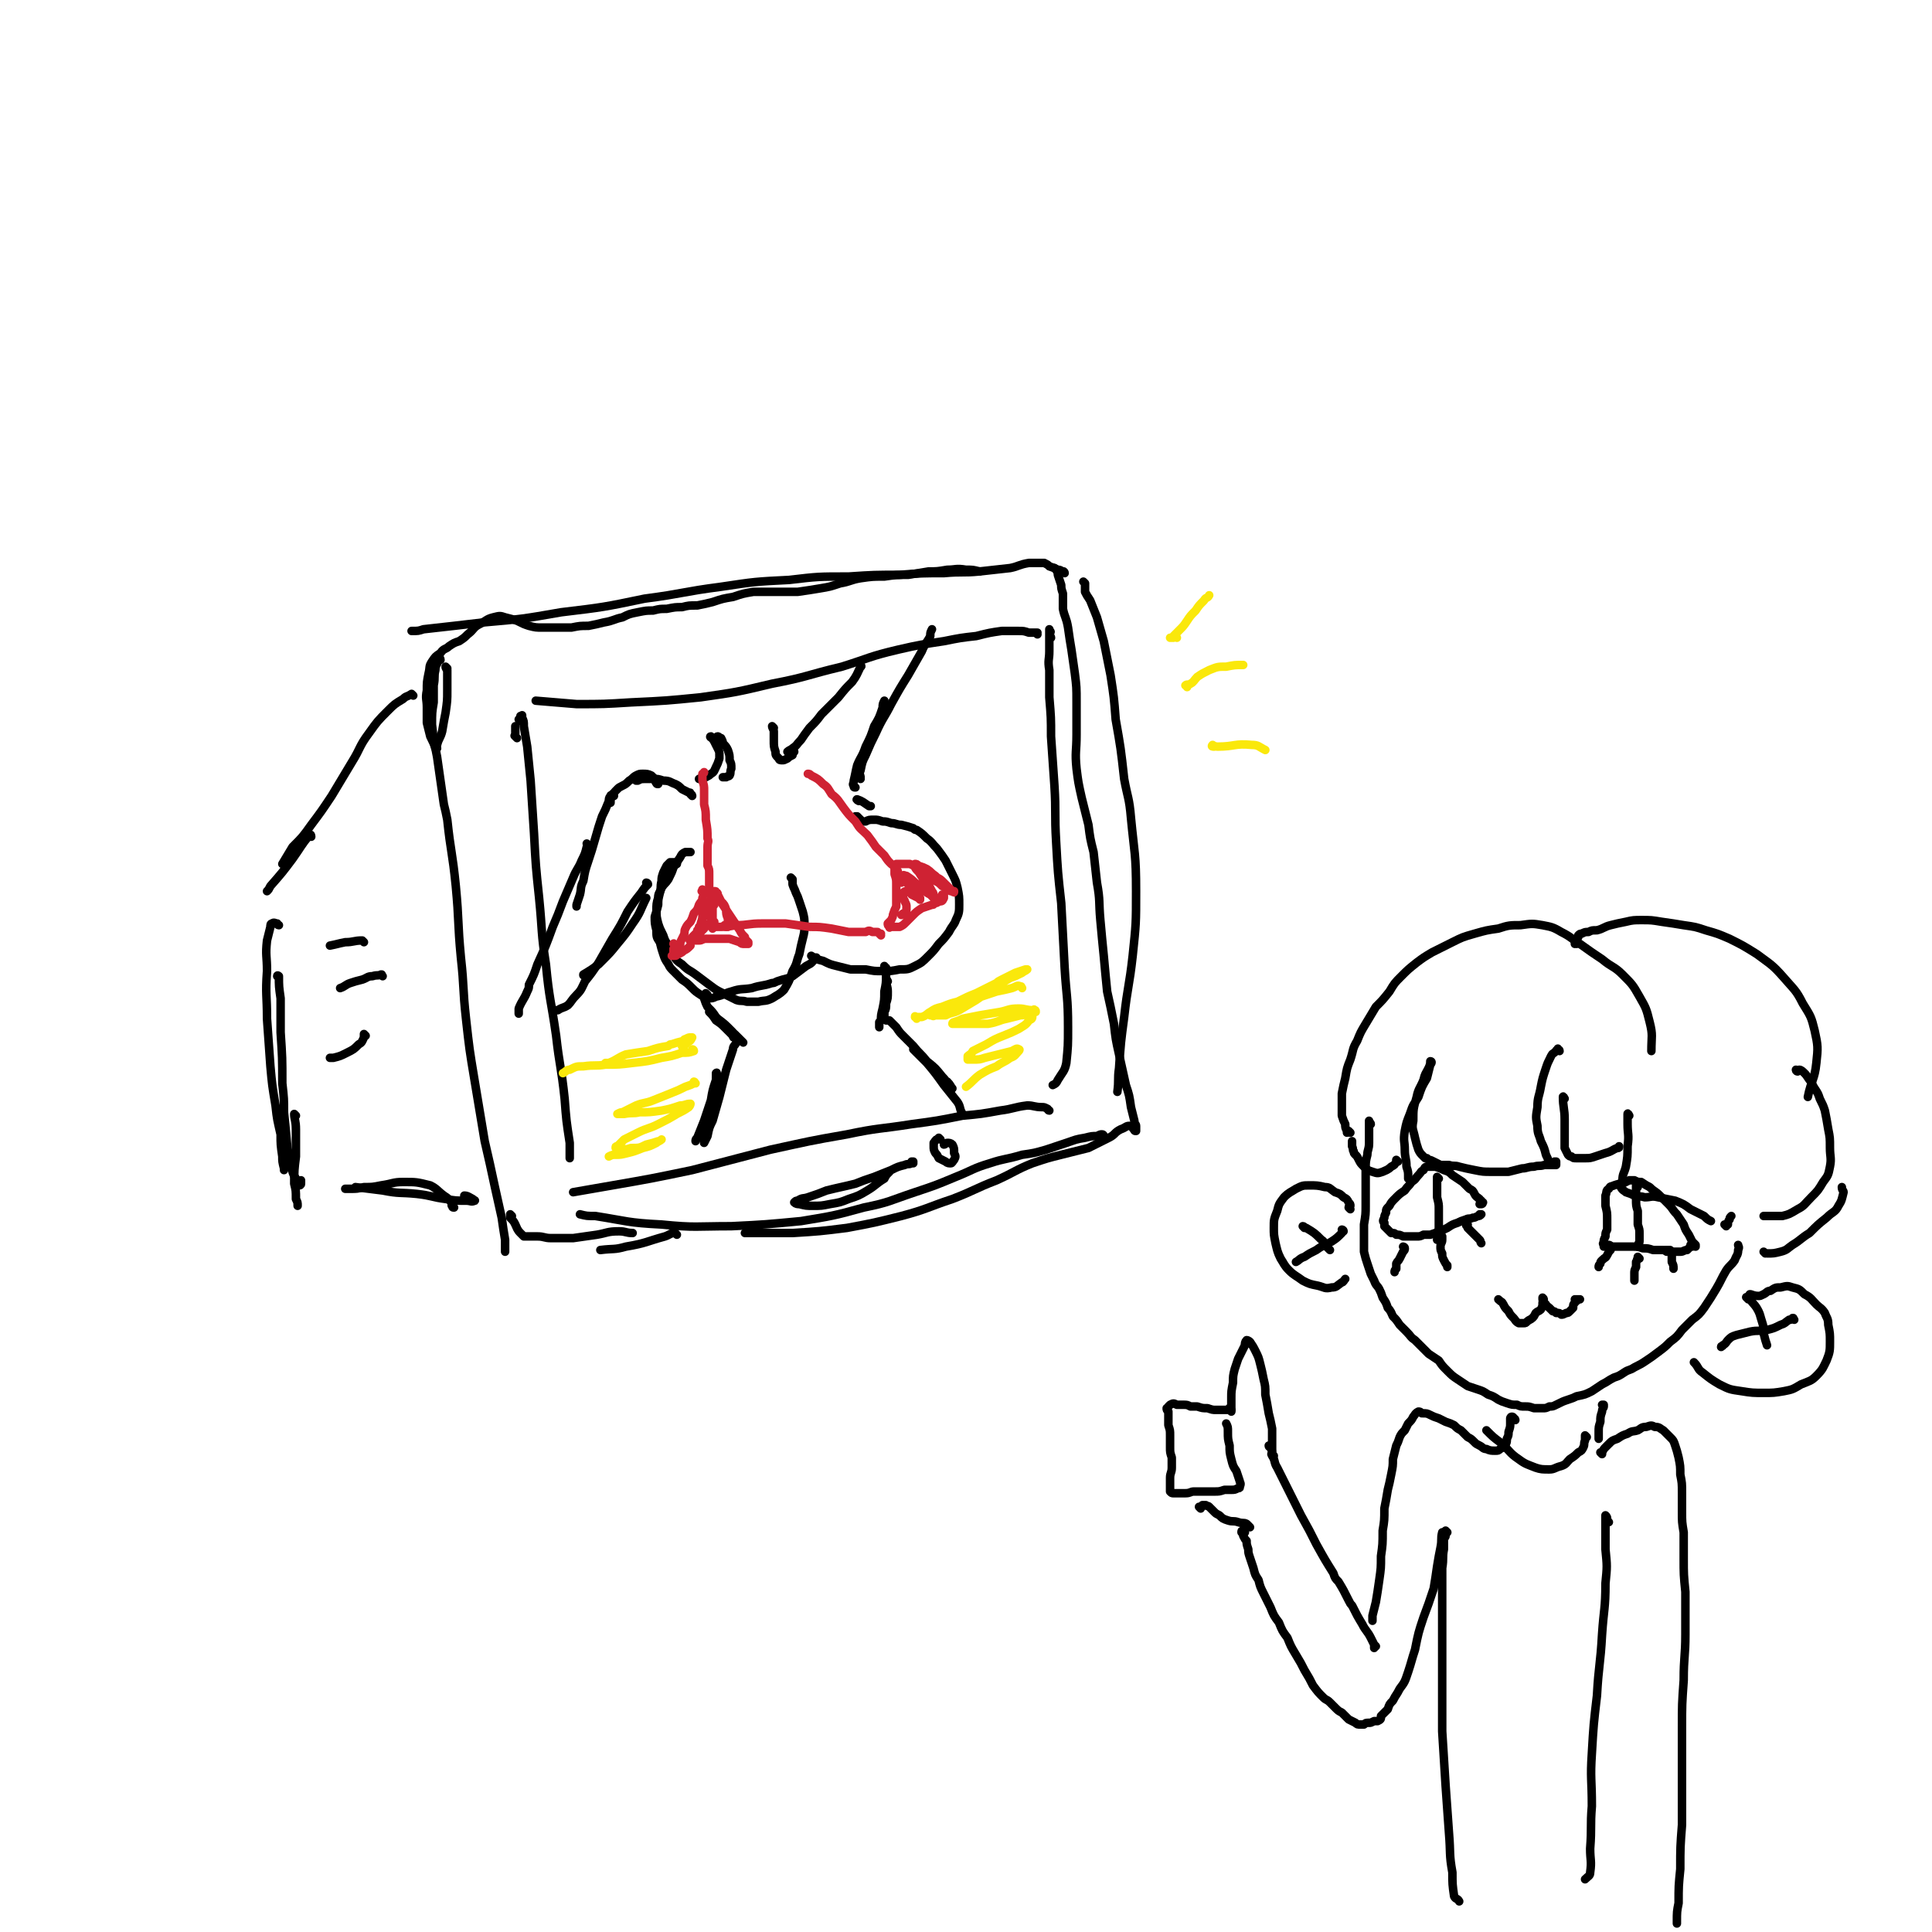 <svg viewBox='0 0 1136 1136' version='1.1' xmlns='http://www.w3.org/2000/svg' xmlns:xlink='http://www.w3.org/1999/xlink'><g fill='none' stroke='rgb(0,0,0)' stroke-width='5' stroke-linecap='round' stroke-linejoin='round'><path d='M618,375c0,-1 -1,-1 -1,-1 0,-1 0,-1 0,-2 1,0 1,-1 0,-1 0,0 0,-1 0,-1 0,0 0,1 0,1 0,3 0,3 0,5 0,3 0,3 0,7 0,5 -1,5 0,11 0,8 0,8 0,16 1,12 1,12 1,23 1,15 1,15 2,29 1,16 0,16 1,33 1,18 1,18 3,36 1,19 1,19 2,38 1,17 2,17 2,35 0,11 0,11 -1,21 -1,5 -2,5 -5,10 -1,2 -1,2 -3,3 '/><path d='M610,373c0,0 -1,-1 -1,-1 0,0 1,0 1,0 -1,0 -1,0 -1,0 -2,0 -2,0 -4,0 -3,-1 -3,-1 -6,-1 -5,0 -5,0 -10,0 -7,1 -7,1 -15,3 -9,1 -9,1 -19,3 -13,2 -14,2 -27,5 -17,4 -17,5 -33,10 -21,5 -20,6 -41,10 -21,5 -21,5 -42,8 -20,2 -20,2 -41,3 -16,1 -16,1 -32,1 -12,-1 -12,-1 -24,-2 '/><path d='M617,653c-1,0 -1,-1 -1,-1 -2,-1 -2,-1 -3,-1 -5,0 -5,-1 -9,-1 -8,1 -8,2 -16,3 -11,2 -11,2 -22,3 -15,3 -15,3 -30,5 -19,3 -19,2 -38,6 -23,4 -22,4 -45,9 -23,6 -23,6 -46,12 -24,5 -24,5 -47,9 -11,2 -12,2 -23,4 '/><path d='M304,434c-1,-1 -1,-1 -1,-1 -1,-1 0,0 0,0 0,-2 0,-2 0,-4 0,-1 0,-1 0,-2 '/><path d='M306,424c0,0 -1,-1 -1,-1 0,0 0,0 0,0 1,0 0,0 1,-1 0,0 0,0 0,-1 0,0 0,0 0,0 0,0 0,0 1,0 0,0 0,-1 0,0 0,0 0,0 0,1 1,2 1,2 1,5 1,6 1,6 2,12 1,10 1,10 2,20 1,16 1,16 2,31 1,19 1,19 3,38 2,20 1,20 4,39 2,21 3,21 6,42 2,18 3,18 5,37 1,13 1,13 3,26 0,5 0,5 0,9 '/><path d='M638,343c0,0 -1,-1 -1,-1 0,0 0,0 1,1 0,0 0,1 0,1 0,1 0,1 0,1 0,2 0,2 0,3 1,2 1,2 3,5 2,5 2,5 4,10 2,7 2,7 4,14 2,10 2,10 4,20 2,13 2,13 3,26 3,17 3,17 5,35 2,11 3,11 4,23 2,21 3,21 3,43 0,19 0,19 -2,38 -2,18 -3,18 -5,36 -2,15 -2,15 -3,30 -1,7 0,7 -1,14 '/><path d='M649,668c0,0 0,-1 -1,-1 -1,0 -1,0 -3,1 -3,0 -3,0 -7,1 -6,1 -5,1 -11,3 -6,2 -6,2 -12,4 -7,2 -7,2 -14,3 -10,3 -10,2 -19,5 -10,3 -10,4 -20,8 -12,5 -12,5 -24,9 -15,5 -15,6 -30,9 -18,5 -19,5 -37,8 -21,2 -21,2 -41,3 -21,0 -21,1 -41,-1 -20,-1 -20,-2 -39,-5 -5,0 -5,0 -9,-1 '/><path d='M259,388c0,-1 -1,-2 -1,-1 -1,0 0,0 0,1 -1,3 -2,3 -2,6 -1,4 0,4 -1,9 0,5 0,5 0,10 -1,6 -1,6 -1,13 1,9 1,9 3,19 2,14 2,14 4,28 1,4 1,4 2,9 2,19 3,19 5,39 2,21 1,21 3,42 2,18 1,18 3,36 2,18 2,18 5,36 3,18 3,18 6,36 3,13 3,13 6,27 2,9 2,9 4,18 1,7 1,7 2,13 0,3 0,3 0,7 '/><path d='M301,715c0,0 -1,-1 -1,-1 0,0 0,1 0,2 2,2 2,2 3,4 1,2 1,3 3,5 1,1 1,1 2,2 1,0 1,0 2,0 1,0 2,0 3,0 2,0 2,0 3,0 4,0 4,1 8,1 7,0 7,0 13,0 7,-1 7,-1 14,-2 6,-1 6,-2 13,-2 4,0 4,1 8,1 '/><path d='M626,337c0,-1 -1,-1 -1,-1 0,0 1,0 0,0 -1,0 -1,-1 -3,-1 -2,-1 -2,-1 -5,-2 -1,-1 -1,-1 -3,-2 -1,0 -1,0 -2,0 -3,0 -3,0 -7,0 -6,1 -6,2 -11,3 -9,1 -9,1 -18,2 -10,1 -10,0 -21,1 -13,0 -13,0 -26,1 -15,0 -15,0 -30,1 -18,0 -18,0 -35,2 -20,1 -20,1 -40,4 -23,3 -22,4 -45,7 -24,5 -24,5 -49,8 -23,4 -23,4 -46,6 -17,2 -17,2 -35,4 -3,1 -3,1 -7,1 '/><path d='M263,393c0,0 -1,-1 -1,-1 0,0 0,1 1,2 0,6 0,6 0,12 0,6 0,6 -1,13 -1,5 -1,5 -2,11 -1,4 -2,4 -3,8 '/><path d='M257,440c0,0 -1,0 -1,-1 0,0 0,1 0,1 -1,-3 -1,-3 -3,-7 -1,-4 -1,-4 -2,-8 0,-5 0,-5 0,-9 0,-5 -1,-5 0,-10 0,-5 0,-5 1,-10 1,-4 0,-4 2,-7 2,-3 2,-3 5,-5 2,-3 3,-2 5,-4 3,-2 3,-2 6,-3 3,-2 3,-2 5,-4 4,-3 3,-4 7,-6 4,-2 4,-3 8,-4 4,-1 4,-1 7,0 4,1 4,1 7,2 4,2 4,2 7,3 4,1 4,1 8,1 4,0 4,0 9,0 4,0 4,0 8,0 5,-1 5,-1 10,-1 5,-1 5,-1 9,-2 6,-1 6,-2 11,-3 4,-2 4,-2 9,-3 5,-1 5,-1 9,-1 4,-1 4,-1 8,-1 5,-1 5,-1 9,-1 4,-1 4,-1 9,-1 5,-1 5,-1 9,-2 6,-2 6,-2 12,-3 6,-2 6,-2 12,-3 7,0 7,0 13,0 7,0 7,0 13,0 7,-1 7,-1 13,-2 6,-1 6,-1 12,-3 6,-1 6,-2 12,-3 7,-1 7,-1 14,-1 7,-1 7,-1 14,-1 6,-1 6,-1 12,-2 5,0 5,0 11,-1 5,0 5,-1 11,0 4,0 4,0 8,1 '/><path d='M621,335c0,0 -1,-1 -1,-1 1,1 2,2 2,4 1,3 1,3 2,6 0,2 0,2 1,5 0,4 0,4 0,9 1,5 2,5 3,11 1,7 1,7 2,13 1,7 1,7 2,14 1,8 1,8 1,17 0,10 0,10 0,19 0,10 -1,10 0,20 1,8 1,8 3,17 2,8 2,8 4,16 1,8 1,8 3,16 1,9 1,9 2,18 2,11 1,11 2,22 1,11 1,11 2,21 1,11 1,11 2,21 2,9 2,9 4,19 1,9 1,9 3,18 2,9 2,9 4,18 2,6 2,6 3,13 1,4 1,4 2,8 0,2 1,2 1,3 0,1 0,1 0,2 0,0 0,1 0,1 -1,0 -1,0 -1,-1 -1,0 -1,-1 -1,-1 -1,-1 -1,-1 -2,-1 -2,0 -2,1 -5,2 -4,2 -3,3 -7,5 -6,3 -6,3 -12,6 -8,2 -8,2 -16,4 -8,2 -8,2 -17,5 -10,4 -10,5 -21,10 -13,5 -13,6 -26,11 -15,5 -15,6 -30,10 -16,4 -16,4 -32,7 -16,2 -16,2 -32,3 -14,0 -14,0 -28,0 '/><path d='M398,726c0,0 -1,-1 -1,-1 -3,0 -3,1 -6,2 -11,3 -11,4 -23,6 -7,2 -7,1 -15,2 '/><path d='M243,409c0,0 -1,-1 -1,-1 0,0 0,0 0,0 -3,2 -3,1 -5,3 -5,3 -5,3 -9,7 -6,6 -6,6 -11,13 -6,8 -5,9 -10,17 -6,10 -6,10 -12,20 -6,9 -6,9 -12,17 -5,7 -5,7 -11,13 -3,5 -3,5 -6,10 '/><path d='M183,492c0,0 0,-2 -1,-1 -5,6 -5,7 -10,14 -6,8 -6,8 -13,16 -1,2 -1,2 -2,3 '/><path d='M267,710c-1,0 -1,0 -1,-1 -1,0 0,-1 0,-1 -2,-3 -2,-3 -5,-5 -4,-3 -4,-4 -8,-6 -8,-2 -8,-2 -16,-2 -6,0 -6,1 -13,2 -5,1 -5,1 -10,1 -4,1 -4,1 -8,1 -1,0 -1,0 -3,0 '/><path d='M274,704c0,0 -1,-1 -1,-1 2,0 3,1 5,2 1,1 2,1 1,1 -2,1 -2,0 -5,0 -6,0 -6,0 -12,-1 -8,-1 -8,-2 -17,-3 -10,-1 -10,0 -20,-2 -8,-1 -8,-1 -16,-2 '/><path d='M164,544c0,0 -1,0 -1,-1 -1,0 -2,-1 -3,0 -1,0 -1,1 -1,2 -1,4 -1,4 -2,8 -1,9 0,9 0,18 -1,14 0,14 0,28 1,14 1,14 2,28 1,11 1,11 3,23 1,9 1,8 3,17 0,6 0,6 1,13 0,3 0,3 1,7 0,1 0,1 0,1 '/><path d='M164,575c0,-1 -1,-1 -1,-1 0,-1 1,0 1,0 0,6 0,6 1,13 0,10 0,10 0,20 1,15 1,15 1,30 1,9 1,9 1,17 1,10 1,10 2,21 1,5 1,5 2,10 1,4 1,5 3,8 1,2 1,3 2,4 0,0 1,0 1,-1 0,-1 0,-1 0,-2 '/><path d='M174,656c0,0 -1,-1 -1,-1 0,3 1,4 1,9 0,8 0,8 0,16 -1,8 -1,8 -1,16 1,4 1,4 1,9 1,2 1,2 1,4 '/><path d='M214,554c0,0 -1,-1 -1,-1 -5,0 -5,1 -10,1 -5,1 -4,1 -9,2 '/><path d='M225,574c0,0 -1,-1 -1,-1 0,0 1,0 0,0 -2,1 -2,0 -5,1 -3,0 -3,1 -6,2 -4,1 -4,1 -7,2 -3,1 -3,2 -6,3 '/><path d='M215,609c0,0 -1,-1 -1,-1 0,1 0,1 0,2 -1,2 -1,3 -3,4 -3,3 -3,3 -7,5 -4,2 -4,2 -8,3 -1,0 -1,0 -2,0 '/><path d='M553,670c0,0 -1,-1 -1,-1 0,0 0,0 0,0 0,0 0,0 0,0 0,0 0,0 -1,1 -1,0 -1,1 -2,2 0,1 0,1 0,2 0,0 0,0 0,0 0,2 0,2 1,4 1,1 1,1 2,3 2,1 2,1 4,2 1,1 2,1 3,1 1,0 1,-1 2,-2 1,-2 1,-2 0,-4 0,-3 0,-3 -1,-5 -1,-1 -2,-1 -3,-1 -1,0 -1,1 -2,1 '/><path d='M537,684c0,0 -1,-1 -1,-1 0,0 1,0 1,0 0,1 0,1 -1,1 -2,1 -2,0 -4,1 -4,1 -4,1 -8,3 -5,2 -5,2 -10,4 -6,2 -6,2 -11,4 -8,2 -9,2 -17,4 -5,2 -5,2 -11,4 -3,1 -3,0 -6,2 -1,0 -1,0 -2,1 0,0 0,0 0,0 1,1 2,1 3,1 4,1 4,1 8,1 5,0 5,0 10,-1 6,-1 6,-1 11,-3 6,-2 6,-2 11,-5 5,-3 5,-4 10,-7 1,-2 1,-2 3,-4 '/></g>
<g fill='none' stroke='rgb(250,232,11)' stroke-width='5' stroke-linecap='round' stroke-linejoin='round'><path d='M692,375c0,0 -1,-1 -1,-1 -1,0 0,0 -1,1 -1,0 -1,0 -2,0 0,0 1,0 1,0 2,-2 2,-2 4,-4 3,-3 3,-3 5,-6 2,-3 2,-3 5,-6 2,-3 2,-3 5,-6 1,-2 2,-1 3,-3 '/><path d='M698,404c0,-1 -1,-1 -1,-1 1,-1 2,0 3,-1 2,-1 2,-2 4,-4 3,-2 3,-2 7,-4 5,-2 5,-2 10,-2 5,-1 5,-1 10,-1 '/><path d='M714,439c-1,0 -2,0 -1,-1 0,0 1,1 3,1 10,0 10,-2 20,-1 4,0 4,1 8,3 '/></g>
<g fill='none' stroke='rgb(0,0,0)' stroke-width='5' stroke-linecap='round' stroke-linejoin='round'><path d='M806,661c0,-1 -1,-1 -1,-1 0,-1 0,0 0,0 0,0 0,0 0,0 0,-1 0,-1 0,-1 0,0 0,0 0,0 0,0 0,0 0,0 0,1 0,1 0,2 0,3 0,3 0,6 0,2 0,3 0,5 0,4 -1,4 -1,7 -1,4 -1,4 -1,8 0,6 0,6 0,11 0,6 0,6 0,11 0,5 0,5 -1,11 0,4 0,4 0,8 0,4 0,4 0,8 1,4 1,4 2,7 1,3 1,3 2,6 1,2 1,2 2,4 1,3 2,3 3,5 1,2 1,2 2,5 2,3 2,3 3,6 2,2 2,3 3,5 2,2 2,2 4,5 2,2 2,2 4,4 3,3 2,3 5,5 2,2 2,2 4,4 2,2 2,2 4,4 3,2 3,2 6,4 2,3 2,3 5,6 3,3 3,3 6,5 3,2 3,2 6,4 3,1 3,1 6,2 3,1 3,1 6,3 3,1 3,1 6,3 2,1 2,1 5,2 3,1 3,1 6,1 2,1 2,1 5,1 2,0 2,0 5,1 2,0 2,0 5,0 2,0 2,0 4,-1 2,0 2,0 4,-1 4,-2 4,-2 7,-3 3,-1 3,-1 5,-2 5,-1 5,-1 9,-3 3,-2 3,-2 6,-4 4,-2 3,-2 7,-4 3,-1 3,-1 6,-3 3,-2 3,-1 6,-3 4,-2 4,-2 7,-4 3,-2 3,-2 7,-5 4,-3 4,-3 7,-6 4,-3 4,-3 7,-7 3,-3 3,-3 6,-6 4,-3 4,-3 7,-7 4,-6 4,-6 7,-11 3,-5 3,-6 6,-11 2,-3 3,-3 5,-6 1,-3 2,-3 2,-6 1,-2 0,-2 0,-3 '/><path d='M872,707c0,0 -1,0 -1,-1 0,0 0,1 0,1 1,0 1,1 0,1 0,0 0,0 0,0 0,0 0,0 -1,0 0,0 0,0 0,0 1,0 1,0 1,0 0,0 0,0 0,-1 -1,-1 -1,-1 -1,-2 -1,-1 -2,-1 -3,-3 -1,-2 -1,-2 -3,-3 -2,-2 -2,-2 -4,-4 -3,-2 -3,-2 -6,-4 -2,-2 -2,-2 -5,-3 -2,-1 -2,-1 -5,-2 -2,0 -2,0 -4,0 -2,0 -2,0 -3,2 -2,1 -1,1 -3,3 -2,2 -1,2 -4,4 -2,3 -2,2 -4,5 -3,2 -3,2 -5,4 -3,3 -3,3 -4,5 -2,2 -2,2 -2,4 -1,2 -1,2 -1,3 -1,2 -1,2 0,3 0,1 0,1 0,2 1,1 1,1 2,2 1,1 1,1 2,2 2,0 2,0 3,1 2,0 2,0 4,1 2,0 2,0 4,0 2,0 2,0 4,0 2,0 2,0 4,-1 2,0 2,0 4,0 3,-1 3,-1 5,-2 3,-1 3,-1 5,-2 3,-2 3,-2 6,-3 2,-1 2,-1 5,-2 2,-1 2,0 4,-1 1,0 1,0 3,-1 1,0 1,0 2,-1 0,0 0,0 0,0 0,0 0,0 -1,0 '/><path d='M846,693c0,0 -1,-1 -1,-1 0,0 0,1 0,1 0,0 0,-1 0,-1 0,0 0,1 0,1 0,0 0,0 0,1 0,0 0,0 0,1 0,2 0,2 0,3 0,3 0,3 0,6 1,4 1,4 1,7 0,4 0,4 0,8 0,3 0,3 0,5 0,3 -1,3 -1,5 '/><path d='M826,734c0,0 -1,-1 -1,-1 0,0 1,0 1,1 0,1 0,1 -1,2 -1,2 -1,2 -2,4 -1,2 -1,1 -2,3 0,2 0,2 0,3 -1,1 -1,1 -1,2 0,0 0,0 0,0 '/><path d='M847,728c0,0 0,0 -1,-1 0,0 1,1 1,1 0,0 1,-1 1,-1 0,1 0,1 0,2 0,2 -1,2 -1,4 0,2 0,2 1,4 0,2 0,2 1,4 1,2 1,2 2,3 0,1 0,1 0,1 '/><path d='M863,721c0,0 0,0 -1,-1 0,0 1,0 1,0 0,0 -1,0 -1,0 0,1 1,1 1,2 2,2 2,2 3,3 2,2 2,2 3,3 1,1 1,1 1,1 1,1 0,1 1,2 '/><path d='M995,733c0,0 -1,-1 -1,-1 1,0 2,1 3,1 0,0 0,-1 0,-1 -1,-1 -1,-1 -2,-2 -1,-2 -1,-2 -2,-4 -2,-3 -2,-3 -3,-6 -2,-3 -2,-3 -4,-6 -3,-3 -2,-3 -5,-6 -3,-3 -3,-3 -5,-5 -3,-3 -3,-2 -6,-5 -2,-1 -2,-1 -5,-3 -2,0 -2,0 -4,-1 -1,0 -1,0 -3,0 -2,1 -2,1 -4,2 -2,0 -2,0 -5,1 -2,1 -2,0 -3,2 -2,1 -1,2 -2,4 0,3 0,3 0,6 1,4 1,4 1,8 0,3 0,3 0,6 -1,2 -1,2 -1,4 -1,2 -1,2 -1,3 0,1 -1,1 0,2 0,0 0,0 0,1 1,0 1,0 1,0 1,0 1,0 2,0 2,0 2,0 4,0 2,0 2,0 5,0 2,0 2,0 5,0 3,0 3,0 6,1 3,0 3,0 6,1 3,0 3,0 6,0 3,1 3,1 6,1 2,0 2,0 4,0 2,0 2,-1 4,-1 0,0 0,0 1,-1 '/><path d='M963,698c0,0 0,-1 -1,-1 0,0 1,0 1,0 0,0 0,0 0,0 0,0 -1,0 -1,0 0,1 0,2 0,3 0,3 0,3 0,5 0,4 0,4 1,7 0,4 0,4 0,8 1,3 1,3 1,5 0,3 0,3 0,5 0,1 -1,1 -1,3 '/><path d='M947,733c0,0 -1,-1 -1,-1 0,0 1,0 1,1 0,1 0,1 0,2 -1,1 -1,1 -2,3 -1,2 -1,1 -3,3 -1,1 -1,1 -1,2 -1,1 -1,1 -1,2 0,0 0,0 0,0 '/><path d='M964,740c0,0 -1,-1 -1,-1 0,0 0,1 0,1 0,0 0,-1 0,0 -1,1 0,1 -1,2 0,2 0,2 0,3 -1,2 -1,2 -1,4 0,1 0,1 0,2 0,1 0,1 0,1 0,0 0,0 0,1 '/><path d='M980,736c0,0 -1,-1 -1,-1 0,0 1,0 2,0 0,0 1,0 1,0 1,1 0,1 1,3 0,2 0,2 0,4 1,2 1,2 1,4 '/><path d='M927,765c0,0 -1,-1 -1,-1 0,0 0,0 0,0 1,0 2,0 3,0 0,0 0,0 0,0 -1,0 -1,0 -1,0 -1,0 -1,0 -1,1 -1,0 -1,0 -1,1 -1,1 -1,1 -1,3 -1,1 -1,1 -2,2 -1,1 -1,1 -2,1 -2,1 -2,1 -3,1 -1,-1 -1,-1 -3,-1 -1,-1 -1,-1 -2,-1 -1,-1 -1,-1 -2,-2 -1,-1 -2,-1 -2,-2 -1,-1 -1,-1 -2,-3 0,0 0,0 0,-1 0,0 0,0 0,0 0,0 0,0 0,0 1,1 1,1 0,1 0,1 1,1 0,2 0,2 0,2 -1,4 -1,1 -2,1 -3,2 -1,2 -1,2 -2,3 -1,1 -2,1 -3,2 -1,1 -1,1 -2,1 -2,0 -2,0 -3,0 -2,-1 -2,-2 -3,-3 -2,-2 -2,-2 -3,-4 -2,-2 -2,-2 -3,-4 -1,-2 -1,-1 -3,-3 '/><path d='M917,618c0,-1 -1,-1 -1,-1 0,-1 0,0 0,0 0,0 0,0 0,0 0,1 -1,0 -1,1 -2,2 -2,1 -3,3 -2,4 -2,4 -3,7 -2,6 -2,6 -3,11 -1,6 -2,6 -2,12 -1,6 -1,6 0,11 0,5 1,5 2,9 2,4 2,4 3,8 1,2 1,2 2,5 0,0 0,0 1,0 '/><path d='M915,684c0,0 -1,-1 -1,-1 0,0 0,0 1,0 0,1 0,1 0,2 -1,0 -2,0 -3,0 -2,0 -2,0 -4,0 -3,1 -3,0 -6,1 -4,0 -4,1 -7,1 -4,1 -4,1 -8,2 -5,0 -5,0 -10,0 -5,0 -5,0 -10,-1 -5,-1 -5,-1 -9,-2 -3,-1 -3,0 -6,-1 -2,0 -2,0 -5,0 -2,-1 -2,-1 -4,-2 -2,-1 -2,-1 -3,-1 -1,-1 -1,-1 -1,-1 0,0 0,0 -1,0 -1,-1 -1,-1 -1,-1 -2,-2 -2,-2 -3,-4 -1,-3 -1,-3 -2,-7 -1,-5 -2,-5 -1,-10 0,-7 0,-7 2,-14 1,-5 2,-5 4,-10 1,-4 1,-3 3,-7 1,-2 1,-3 1,-4 1,0 1,1 0,2 -1,4 -1,4 -2,8 -3,5 -3,5 -5,11 -3,5 -3,4 -5,10 -2,5 -2,5 -3,10 -1,6 0,6 0,11 0,5 1,5 1,10 1,3 1,3 1,6 0,1 0,1 0,1 '/><path d='M822,683c0,0 -1,-1 -1,-1 0,0 1,1 0,1 -1,2 -1,2 -3,3 -2,2 -3,2 -5,3 -3,1 -3,1 -6,0 -3,-1 -3,-1 -5,-3 -2,-2 -2,-2 -3,-4 -1,-2 -1,-2 -2,-3 -1,-1 -1,-1 -1,-2 -1,-1 0,-1 -1,-3 0,-1 0,-1 0,-3 '/><path d='M794,666c0,0 -1,0 -1,-1 0,0 1,1 1,1 -1,0 -2,-1 -2,-1 0,0 0,1 0,1 0,0 0,0 0,-1 -1,-2 -1,-2 -1,-4 -1,-2 -1,-2 -2,-5 0,-3 0,-3 0,-6 0,-3 0,-3 0,-7 1,-5 1,-5 2,-9 1,-6 1,-6 3,-11 2,-6 1,-6 4,-11 2,-5 2,-5 5,-10 3,-5 3,-5 6,-10 4,-4 4,-4 8,-9 3,-5 3,-5 7,-9 4,-4 4,-4 9,-8 4,-3 4,-3 9,-6 6,-3 6,-3 12,-6 6,-3 6,-3 13,-5 7,-2 7,-2 14,-3 6,-2 7,-2 13,-2 7,-1 7,-1 13,0 5,1 6,1 11,4 6,3 6,4 11,7 7,5 7,5 13,9 6,5 7,4 12,9 6,6 6,6 10,13 4,7 4,7 6,15 2,8 1,8 1,17 '/><path d='M920,646c0,0 -1,-2 -1,-1 0,6 1,7 1,13 0,6 0,6 0,11 0,3 0,3 0,6 1,2 1,2 2,4 1,1 1,1 2,1 1,1 1,1 3,1 2,0 2,0 5,0 3,0 3,0 6,-1 3,-1 3,-1 6,-2 4,-1 4,-2 7,-3 1,0 1,0 1,-1 '/><path d='M927,555c0,0 -1,-1 -1,-1 0,0 0,1 0,1 1,-1 1,-1 1,-2 0,-1 0,-1 1,-2 0,-1 0,-1 0,-1 1,-1 1,-1 2,-1 2,-1 2,-1 4,-1 2,-1 2,-1 5,-1 4,-1 4,-2 8,-3 4,-1 4,-1 9,-2 4,-1 5,-1 9,-1 6,0 6,0 12,1 7,1 7,1 13,2 7,1 7,1 13,3 7,2 7,2 14,5 8,4 8,4 16,9 8,6 9,6 16,14 6,7 7,7 11,15 5,8 5,8 7,16 2,9 2,10 1,19 -1,10 -3,10 -5,20 '/><path d='M958,656c0,0 -1,-2 -1,-1 0,2 0,3 0,6 0,6 1,6 0,13 0,6 0,6 -1,12 -1,4 -2,4 -2,8 -1,2 -1,2 -1,4 1,2 2,2 3,3 3,1 3,1 5,2 3,1 3,0 6,1 4,0 4,-1 8,0 5,1 5,1 10,2 5,2 5,2 9,5 4,2 4,2 8,4 2,2 2,2 4,3 '/><path d='M1015,721c0,0 -1,-1 -1,-1 0,0 0,0 0,0 1,0 1,0 2,0 0,-1 0,-2 1,-3 0,-1 0,-1 1,-2 '/><path d='M1057,630c0,0 -1,-1 -1,-1 0,0 0,1 1,1 0,0 0,-1 1,-1 1,0 2,1 3,2 1,1 1,1 3,4 2,2 1,2 3,5 2,3 2,3 3,6 2,4 2,4 3,7 1,5 1,5 2,11 1,5 1,5 1,11 0,5 1,6 0,11 -1,5 -1,5 -4,9 -3,5 -3,5 -7,9 -4,4 -4,5 -8,7 -5,3 -5,3 -9,4 -5,0 -5,0 -9,0 -1,0 -1,0 -2,0 '/><path d='M1038,737c0,0 -1,-1 -1,-1 0,0 1,1 2,1 4,0 4,0 8,-1 4,-1 4,-2 7,-4 5,-3 5,-4 10,-7 5,-5 5,-5 10,-9 4,-4 5,-3 7,-7 2,-3 2,-4 3,-8 0,-1 -1,-1 -1,-3 '/><path d='M794,711c0,0 -1,-1 -1,-1 0,-1 1,-1 1,-1 0,-1 0,-1 -1,-2 -1,-2 -1,-2 -3,-3 -2,-2 -2,-2 -5,-3 -3,-2 -3,-3 -6,-3 -4,-1 -5,-1 -9,-1 -4,0 -4,0 -8,2 -3,2 -4,2 -7,5 -3,4 -3,4 -4,8 -2,5 -2,5 -2,10 0,4 0,4 1,9 1,4 1,5 3,9 2,3 2,4 5,7 3,3 4,3 8,6 4,2 4,2 9,3 4,1 4,2 8,1 3,0 3,-1 6,-3 1,0 1,-1 2,-2 '/><path d='M790,724c0,0 -1,-1 -1,-1 0,0 1,0 1,1 -1,0 -1,1 -1,1 -3,3 -3,3 -6,5 -5,3 -5,2 -9,5 -4,2 -4,2 -7,4 -3,1 -3,2 -5,3 '/><path d='M767,722c0,0 -1,-1 -1,-1 1,0 1,1 2,1 5,3 5,3 9,7 2,1 1,2 3,4 1,1 1,1 2,2 '/><path d='M1030,762c0,0 -2,-1 -1,-1 1,0 2,1 5,1 1,0 1,0 3,-1 2,-1 2,-2 4,-2 3,-2 3,-2 6,-2 4,-1 4,-1 7,0 4,1 4,1 7,4 4,2 4,3 7,6 2,2 3,2 5,5 1,3 2,3 2,7 1,5 1,5 1,10 0,5 0,6 -2,11 -2,4 -2,5 -6,9 -3,3 -4,3 -9,5 -5,3 -5,3 -10,4 -6,1 -6,1 -12,1 -6,0 -7,0 -13,-1 -7,-1 -7,-1 -13,-4 -5,-3 -5,-3 -10,-7 -3,-2 -2,-3 -5,-6 '/><path d='M1055,776c0,0 -1,-1 -1,-1 0,0 1,0 0,0 0,1 -1,1 -2,1 -3,2 -2,2 -5,3 -4,2 -4,2 -8,3 -5,1 -5,0 -10,1 -4,1 -4,1 -8,2 -3,1 -3,1 -5,3 -1,1 -1,2 -3,3 0,1 -1,0 -1,1 '/><path d='M1028,764c-1,-1 -2,-2 -1,-1 0,0 1,0 2,1 2,3 3,3 5,7 1,2 1,3 2,6 1,3 1,4 1,7 1,4 1,4 2,7 '/><path d='M943,827c0,0 -1,-1 -1,-1 0,0 0,0 1,0 0,0 0,0 0,1 0,1 -1,1 -1,3 -1,3 -1,3 -1,6 -1,3 -1,3 -1,6 0,2 0,2 0,4 0,0 0,0 0,0 '/><path d='M891,835c0,0 0,-1 -1,-1 0,0 1,1 1,1 0,0 0,-1 -1,-1 0,0 0,-1 -1,-1 -1,0 -1,1 -1,1 0,1 0,1 0,3 0,2 0,2 -1,5 0,2 0,2 -1,4 0,2 0,2 -1,4 -1,1 -1,1 -3,2 -1,1 -1,1 -3,1 -2,0 -3,0 -5,-1 -2,0 -2,-1 -4,-2 -2,-1 -2,-1 -3,-2 -2,-2 -2,-2 -4,-3 -2,-2 -2,-2 -4,-4 -2,-1 -2,-1 -4,-3 -2,-1 -2,-1 -5,-2 -2,-1 -2,-1 -4,-2 -3,-1 -3,-1 -5,-2 -2,-1 -2,-1 -5,-1 -1,-1 -1,-1 -2,-1 -2,1 -2,2 -3,3 -1,2 -1,2 -3,4 -1,2 -1,2 -2,4 -2,2 -2,2 -3,4 -1,3 -1,3 -2,5 -1,4 -1,4 -2,8 0,4 0,4 -1,9 -1,5 -1,5 -2,9 -1,6 -1,6 -2,11 0,7 0,7 -1,13 0,8 0,8 -1,15 0,7 0,7 -1,14 -1,7 -1,7 -2,13 -1,4 -1,4 -2,8 0,2 0,2 0,3 '/><path d='M809,968c0,0 -1,-1 -1,-1 0,0 0,0 0,0 0,1 0,1 0,1 0,0 0,0 0,1 0,0 0,0 0,0 0,0 0,0 0,-1 0,0 0,0 0,-1 -1,-2 -1,-2 -2,-4 -2,-4 -3,-4 -5,-8 -3,-5 -3,-5 -6,-11 -1,-1 -1,-1 -2,-3 -3,-6 -3,-6 -6,-11 -2,-2 -2,-2 -3,-5 -5,-8 -5,-8 -10,-17 -4,-8 -4,-8 -9,-17 -4,-8 -4,-8 -8,-16 -3,-6 -3,-6 -6,-12 -2,-3 -1,-4 -3,-7 0,-3 0,-3 -1,-5 0,0 -1,0 -1,-1 '/><path d='M749,856c-1,0 -1,-1 -1,-1 -1,0 0,0 0,0 0,0 0,0 0,0 0,-2 0,-2 0,-3 0,-3 0,-3 0,-5 0,-3 0,-4 0,-7 -1,-5 -1,-5 -2,-9 -1,-6 -1,-6 -2,-11 0,-5 0,-5 -1,-9 -1,-5 -1,-5 -2,-9 -1,-4 -1,-4 -3,-8 -1,-2 -1,-2 -3,-5 0,0 -1,-1 -2,-1 -1,1 -1,2 -1,3 -1,2 -1,2 -2,4 -1,2 -1,2 -2,4 -1,3 -1,3 -2,6 -1,4 -1,4 -1,8 -1,5 -1,5 -1,9 0,3 0,4 0,7 0,0 0,0 0,1 '/><path d='M724,829c-1,0 -1,-1 -1,-1 -1,0 0,1 -1,1 -1,0 -1,0 -3,0 -2,0 -2,0 -4,0 -2,0 -2,0 -5,-1 -3,0 -3,0 -6,-1 -2,0 -2,0 -4,0 -2,-1 -2,-1 -4,-1 -2,0 -2,0 -4,0 -2,-1 -2,-1 -4,0 0,0 0,0 -1,1 0,1 -1,1 -1,1 0,1 0,1 1,2 0,2 0,2 0,3 0,3 0,3 0,5 1,3 1,3 1,6 0,3 0,3 0,7 0,3 0,3 1,6 0,3 0,3 0,6 0,3 -1,3 -1,6 0,2 0,2 0,4 0,2 0,2 0,3 0,1 0,1 0,1 1,1 1,1 2,1 2,0 2,0 3,0 2,0 2,0 4,0 3,0 3,-1 5,-1 3,0 3,0 6,0 3,0 3,0 6,0 3,0 3,0 6,-1 2,0 2,0 4,0 2,0 2,0 4,-1 1,0 1,0 1,-1 1,-2 0,-2 0,-3 -1,-3 -1,-3 -2,-6 -2,-3 -2,-3 -3,-7 -1,-4 -1,-4 -1,-8 -1,-4 -1,-4 -1,-8 0,-3 0,-3 -1,-5 '/><path d='M706,887c0,0 -1,-1 -1,-1 0,0 0,0 1,0 0,0 0,0 0,0 1,0 1,-1 1,-1 1,0 1,0 2,0 1,1 1,0 2,1 1,1 1,1 3,3 1,1 1,1 3,2 2,2 2,2 5,3 3,1 3,0 6,1 3,1 3,0 5,1 1,1 1,1 2,2 '/><path d='M732,901c0,0 -1,-1 -1,-1 0,0 0,0 0,0 0,0 0,0 0,0 -1,0 -1,0 -1,1 1,1 1,1 1,2 1,2 1,2 2,3 0,2 0,2 1,5 0,2 0,2 1,5 1,3 1,3 2,6 1,4 1,4 3,7 1,4 1,4 3,8 2,4 2,4 4,8 2,5 2,5 5,9 2,5 2,5 5,9 2,5 2,5 5,10 3,5 3,5 5,9 3,5 3,5 5,9 3,4 3,4 6,7 2,2 2,1 4,3 2,2 2,2 3,3 2,2 2,2 4,3 2,2 2,2 4,4 2,1 2,1 4,2 1,1 1,1 3,1 1,0 1,0 2,0 1,-1 1,-1 3,-1 1,0 1,0 3,-1 1,0 1,0 2,0 2,-1 2,-1 2,-3 2,-2 2,-2 4,-4 1,-3 1,-3 3,-5 2,-4 2,-3 4,-7 3,-4 3,-4 5,-10 2,-6 2,-7 4,-13 2,-10 2,-10 5,-19 3,-8 3,-8 6,-17 1,-6 1,-6 2,-13 1,-6 1,-6 2,-11 1,-5 0,-5 1,-9 '/><path d='M851,901c0,0 -1,-1 -1,-1 0,0 0,1 0,1 0,0 0,0 0,0 0,1 0,1 0,2 0,1 -1,1 -1,3 0,2 0,2 0,5 -1,5 0,5 -1,11 0,8 0,8 0,16 0,11 0,11 0,23 0,13 0,13 0,27 0,15 0,15 0,30 1,16 1,16 2,32 1,14 1,14 2,28 1,12 0,12 2,23 0,7 0,7 1,14 1,2 2,1 3,3 '/><path d='M942,855c0,0 0,0 -1,-1 0,0 1,1 1,1 0,0 0,-1 0,-1 1,-2 1,-2 2,-3 1,-1 1,-1 2,-2 2,-2 2,-2 5,-3 3,-2 3,-2 6,-3 3,-2 3,-1 6,-2 2,-1 2,-2 5,-2 3,-1 3,-1 5,0 3,0 3,1 5,2 2,2 2,2 4,4 2,2 2,2 3,5 1,3 1,3 2,7 1,5 1,5 1,10 1,5 1,5 1,11 0,6 0,6 0,11 0,6 0,6 1,12 0,8 0,8 0,15 0,10 0,10 1,20 0,12 0,12 0,25 0,13 -1,13 -1,27 -1,14 -1,14 -1,28 0,14 0,14 0,29 0,14 0,14 0,28 -1,13 -1,13 -1,26 -1,10 -1,10 -1,20 -1,5 -1,5 -1,11 0,1 0,1 0,1 '/><path d='M946,895c-1,-1 -1,-1 -1,-1 0,-1 0,0 0,0 0,-2 0,-2 -1,-3 0,0 0,0 0,1 0,1 0,1 0,3 0,3 0,3 0,5 0,6 0,6 0,11 1,10 1,10 0,20 0,15 -1,15 -2,30 -1,18 -2,18 -3,36 -2,17 -2,17 -3,34 -1,15 0,15 0,31 -1,12 0,12 -1,25 0,7 1,7 0,14 0,2 -1,2 -3,4 '/><path d='M933,845c0,0 -1,-1 -1,-1 0,0 0,0 0,1 0,1 0,1 0,2 -1,2 0,2 -1,4 -1,2 -1,2 -3,3 -2,2 -2,2 -5,4 -2,2 -2,3 -5,4 -4,1 -4,2 -7,2 -4,0 -5,0 -8,-1 -5,-2 -6,-2 -10,-5 -6,-4 -5,-5 -11,-10 -4,-3 -4,-3 -8,-7 '/><path d='M504,481c0,0 -1,-1 -1,-1 0,0 0,0 1,0 1,1 1,1 2,2 0,0 0,0 1,1 0,0 0,0 0,0 0,0 0,0 0,0 1,0 1,0 2,0 2,-1 2,-1 5,-1 2,0 2,0 5,1 2,0 2,0 5,1 3,0 3,1 6,1 4,1 4,1 7,2 1,1 1,1 2,1 3,2 3,2 6,5 3,2 3,3 6,6 3,4 3,4 5,7 2,4 2,4 4,8 2,4 2,4 3,8 1,5 1,5 1,10 0,4 0,5 -2,9 -1,3 -2,3 -4,7 -3,4 -3,4 -6,7 -3,4 -3,4 -6,7 -4,4 -4,4 -8,6 -4,2 -4,2 -9,2 -5,1 -5,1 -10,1 -5,0 -5,0 -10,-1 -4,0 -4,0 -9,0 -4,-1 -4,-1 -8,-2 -4,-1 -4,-1 -8,-3 -4,-1 -4,-1 -7,-3 '/><path d='M466,517c0,0 0,0 -1,-1 0,0 1,1 1,1 0,0 0,0 0,1 0,1 0,1 0,2 1,3 1,2 2,5 1,2 1,2 2,5 1,3 1,3 2,6 1,4 1,4 1,8 0,4 0,4 -1,8 -1,4 -1,4 -2,9 -2,5 -1,5 -4,10 -2,6 -2,6 -5,11 -3,3 -4,3 -7,5 -4,2 -4,1 -8,2 -3,0 -3,0 -7,0 -3,-1 -3,0 -6,-1 -4,-2 -4,-2 -8,-4 -4,-2 -4,-2 -8,-5 -4,-3 -4,-3 -8,-6 -4,-3 -4,-2 -8,-6 -3,-2 -3,-2 -5,-5 -2,-3 -2,-3 -3,-6 -2,-3 -2,-3 -3,-6 -2,-4 -2,-4 -3,-7 -1,-4 -1,-4 -1,-8 0,-3 0,-4 1,-7 0,-3 1,-3 2,-6 2,-3 2,-2 4,-5 2,-4 2,-4 3,-7 2,-3 2,-3 4,-6 1,-2 1,-2 3,-3 1,0 1,0 3,0 '/><path d='M398,508c0,-1 -1,-1 -1,-1 0,0 0,0 0,0 -1,0 -2,0 -3,0 -1,1 -1,1 -2,2 -1,2 -1,2 -2,4 -1,3 -1,3 -1,5 -1,4 0,4 -1,7 -1,4 -1,4 -1,7 -1,4 -1,4 -2,7 0,4 0,4 1,8 0,4 0,4 2,7 1,4 1,4 2,7 1,3 1,3 3,6 1,2 1,2 3,4 2,2 2,2 5,5 3,2 3,2 6,5 2,2 2,2 5,4 2,1 2,2 4,2 3,0 3,0 5,-1 5,-1 5,-2 9,-3 6,-2 6,-1 12,-2 6,-2 6,-1 12,-3 1,0 1,0 3,-1 3,-1 3,-1 7,-2 1,0 1,-1 2,-1 4,-3 4,-3 8,-6 4,-2 3,-2 6,-5 '/><path d='M521,569c-1,0 -1,-1 -1,-1 0,0 0,1 0,1 1,2 1,2 1,5 0,4 0,4 -1,9 0,5 0,5 -1,10 -1,4 -1,4 -1,7 -1,1 -1,1 -1,1 0,2 0,2 0,3 0,0 0,0 0,0 '/><path d='M522,577c0,0 -1,-2 -1,-1 0,3 1,4 1,7 0,4 0,4 -1,7 0,3 0,3 -1,5 0,2 0,2 0,3 0,1 1,1 1,2 1,0 1,0 1,0 1,0 1,0 1,0 1,1 1,1 1,1 2,2 2,2 3,3 2,3 2,3 4,5 3,3 3,3 6,6 4,5 4,4 8,9 5,4 5,4 9,9 3,3 2,3 5,6 0,0 1,1 1,1 -1,-1 -1,-2 -3,-4 '/><path d='M538,618c0,0 -1,-2 -1,-1 3,3 4,4 8,8 5,6 5,6 10,13 4,5 4,5 8,10 2,3 1,4 3,7 0,0 0,0 0,0 '/><path d='M416,585c0,0 -1,-1 -1,-1 0,0 0,0 0,0 0,2 -1,2 -1,3 1,3 1,3 2,5 3,3 3,3 5,6 4,4 4,4 7,7 3,2 3,2 6,5 1,1 1,1 2,2 1,1 1,1 1,1 0,0 -1,-1 -2,-1 -3,-3 -2,-3 -5,-6 -4,-4 -4,-4 -8,-7 -2,-2 -2,-2 -4,-5 0,0 0,0 0,0 -1,0 -1,1 -1,1 2,2 2,2 4,5 3,2 3,2 6,5 2,2 2,2 4,4 0,1 0,1 1,1 1,1 1,1 1,1 0,0 0,0 0,1 1,0 1,0 0,0 0,0 0,0 0,1 -1,2 -2,2 -2,4 -2,6 -2,6 -4,12 -2,8 -2,8 -4,16 -2,7 -2,7 -4,14 -2,4 -2,4 -3,9 -1,2 -1,2 -2,4 0,0 0,0 0,0 0,-3 0,-3 1,-6 1,-6 1,-6 2,-11 2,-7 2,-6 3,-13 1,-5 1,-5 1,-9 0,-1 1,-3 0,-2 0,1 0,2 0,4 -2,6 -2,6 -3,12 -2,6 -2,6 -4,12 -2,5 -2,5 -4,10 -1,1 -1,1 -1,2 '/><path d='M423,434c-1,0 -2,-1 -1,-1 0,0 1,0 1,1 1,0 1,0 1,0 1,2 1,2 1,3 2,2 2,2 3,4 1,3 1,3 1,6 1,2 1,2 1,5 -1,2 0,2 -1,4 -1,1 -1,0 -2,1 -1,0 -1,0 -2,0 '/><path d='M419,434c-1,0 -2,-1 -1,-1 0,1 1,1 2,3 1,2 1,2 2,4 1,2 1,2 1,4 0,1 0,1 0,2 -1,3 -1,3 -2,5 -1,2 -1,3 -3,4 -1,1 -1,1 -3,2 0,0 0,0 -1,0 -1,0 -1,0 -3,1 '/><path d='M407,468c0,0 0,-1 -1,-1 0,0 1,1 1,1 0,0 0,-1 -1,-1 0,-1 0,-1 -1,-1 -2,-1 -2,-1 -4,-2 -2,-2 -2,-2 -4,-3 -3,-1 -3,-2 -7,-2 -3,-1 -3,-1 -6,-1 -2,0 -2,0 -5,0 -2,0 -2,0 -4,1 -1,0 -1,0 -1,0 '/><path d='M387,461c-1,0 -1,0 -1,-1 -1,0 0,0 0,-1 -1,-1 -2,-2 -3,-3 -2,-1 -3,-1 -5,-1 -2,0 -2,0 -4,1 -2,1 -2,2 -4,3 -2,2 -2,2 -4,3 -2,1 -2,1 -3,2 -2,2 -2,2 -3,4 -1,1 -1,2 -1,4 '/><path d='M361,468c0,0 -1,-1 -1,-1 0,0 0,0 0,0 0,1 -1,0 -1,1 -1,1 -1,2 -1,3 -2,5 -2,5 -4,9 -2,6 -2,6 -4,13 -2,7 -2,7 -4,13 -2,6 -2,6 -3,12 -2,4 -1,4 -2,8 -1,3 -1,3 -2,6 0,0 0,0 0,1 '/><path d='M346,497c0,0 -1,-1 -1,-1 0,0 1,1 0,2 -1,4 -1,4 -3,8 -2,5 -3,5 -5,10 -3,7 -3,7 -6,14 -3,8 -3,8 -6,15 -4,11 -4,11 -9,22 -2,6 -2,6 -5,12 0,2 0,2 -1,4 -2,5 -3,5 -5,10 0,1 0,1 0,3 '/><path d='M381,520c0,0 -1,-1 -1,-1 0,0 1,0 1,1 -2,2 -2,2 -4,5 -4,5 -4,5 -8,11 -4,8 -4,8 -9,16 -4,7 -4,7 -8,14 -4,6 -4,6 -8,11 -2,4 -2,5 -5,8 -3,3 -3,4 -5,6 -3,2 -3,1 -6,3 -1,0 -1,0 -1,0 '/><path d='M344,574c0,0 -1,-1 -1,-1 0,0 0,1 0,0 5,-3 5,-3 9,-6 1,-1 1,-1 2,-2 5,-5 5,-5 9,-10 5,-6 5,-6 9,-12 5,-7 4,-7 8,-15 '/><path d='M455,428c0,0 -1,-1 -1,-1 0,1 1,2 1,3 0,3 0,3 0,5 0,4 0,4 1,7 0,2 0,2 2,4 0,1 1,1 2,1 1,0 1,0 3,-1 1,-1 1,-1 3,-2 0,-1 0,-1 1,-2 '/><path d='M464,443c0,0 -1,-1 -1,-1 1,-1 2,-1 3,-2 3,-2 2,-2 5,-5 2,-3 2,-3 5,-7 4,-4 4,-4 7,-8 5,-5 5,-5 10,-10 4,-5 4,-5 8,-9 3,-4 3,-5 5,-9 1,0 0,-1 0,-1 '/><path d='M503,463c-1,0 -1,0 -1,-1 -1,-1 0,-1 0,-3 1,-4 1,-5 2,-9 2,-5 3,-5 5,-11 3,-6 3,-6 5,-12 3,-5 3,-5 5,-11 0,-2 0,-2 1,-4 '/><path d='M506,458c0,0 -1,-1 -1,-1 0,0 1,1 1,0 0,-1 -1,-2 0,-4 1,-5 1,-5 3,-9 3,-7 3,-7 6,-13 4,-9 5,-9 9,-17 5,-9 5,-9 10,-17 4,-7 4,-7 8,-14 2,-5 3,-5 5,-9 0,-2 0,-2 1,-4 '/><path d='M505,471c0,0 -2,-1 -1,-1 3,1 4,2 7,4 1,0 1,0 1,0 '/></g>
<g fill='none' stroke='rgb(207,34,51)' stroke-width='5' stroke-linecap='round' stroke-linejoin='round'><path d='M555,527c0,0 -1,-1 -1,-1 0,0 1,0 1,1 0,0 0,0 0,0 0,0 0,-1 0,-1 0,1 0,2 0,2 -1,2 -1,2 -3,2 -1,1 -1,1 -3,1 0,1 0,1 -1,1 -3,1 -3,1 -6,2 -3,2 -3,2 -5,4 -2,2 -2,2 -4,4 -2,2 -2,2 -4,3 -1,0 -1,0 -3,0 -1,0 -1,0 -2,0 0,0 0,0 0,0 -1,0 -1,1 -1,0 0,0 0,0 0,0 -1,-1 -1,-1 -1,-2 1,-1 1,-1 2,-2 1,-2 1,-2 1,-3 1,-3 1,-3 2,-5 0,-3 0,-3 0,-7 0,-3 0,-3 0,-6 0,-3 0,-3 -1,-6 0,-2 0,-2 0,-4 0,0 0,0 0,-1 0,-1 1,0 1,-1 0,0 0,0 1,0 1,0 1,0 1,0 1,0 1,0 2,0 2,0 2,0 4,0 2,1 2,1 5,2 3,2 3,2 5,4 3,2 3,2 5,4 2,1 2,1 4,3 1,0 1,0 2,1 2,1 2,1 3,2 1,0 1,0 1,0 1,1 1,1 1,0 -1,0 -1,0 -2,-1 -2,-2 -2,-2 -4,-4 -2,-2 -2,-2 -4,-3 -1,-1 -1,-1 -1,-1 -3,-2 -2,-2 -5,-4 -2,-1 -2,-1 -5,-2 -1,-1 -1,-1 -2,-1 0,0 0,1 0,2 1,2 2,2 3,4 2,3 2,3 4,5 2,3 2,3 3,5 1,1 1,2 1,3 1,0 1,1 0,1 -1,-1 -1,-1 -2,-2 -2,-1 -2,-1 -4,-3 -2,-2 -2,-2 -5,-4 -2,-2 -2,-2 -5,-4 -1,0 -2,-1 -2,0 0,0 0,1 1,2 1,2 1,2 3,4 2,2 2,2 4,5 1,1 1,1 2,2 0,1 0,1 0,1 0,0 0,0 -1,-1 -2,-1 -2,-1 -4,-2 -1,-1 -1,-2 -3,-2 -1,0 -1,0 -2,1 0,1 0,1 0,2 0,2 1,2 1,3 1,2 1,2 1,3 0,1 0,1 0,2 0,1 -1,1 -1,2 -1,0 -1,0 -2,1 '/><path d='M530,519c0,0 0,0 -1,-1 0,0 0,0 0,0 0,0 0,0 0,-1 0,0 0,0 0,-1 0,-1 0,-1 -1,-2 0,-2 0,-2 -1,-3 -1,-2 -2,-2 -3,-3 -2,-2 -2,-2 -4,-5 -2,-2 -2,-2 -5,-5 -2,-3 -2,-3 -5,-7 -4,-4 -4,-3 -7,-8 -4,-4 -4,-4 -7,-8 -3,-4 -3,-5 -7,-8 -2,-3 -2,-4 -5,-6 -3,-3 -3,-3 -7,-5 -1,-1 -1,-1 -2,-1 '/><path d='M518,550c0,0 -1,-1 -1,-1 0,0 1,0 1,0 0,0 -1,0 -2,-1 -2,0 -2,0 -3,0 -2,-1 -2,-1 -4,0 -2,0 -2,0 -4,0 -3,0 -3,0 -6,0 -5,-1 -5,-1 -10,-2 -7,-1 -7,-1 -13,-1 -7,-1 -7,-1 -14,-2 -7,0 -7,0 -14,0 -8,0 -8,1 -15,1 -6,1 -6,1 -12,1 '/><path d='M427,545c0,0 -1,-1 -1,-1 0,0 0,1 1,1 0,0 1,0 1,0 0,0 0,0 0,0 0,0 0,0 0,0 0,-1 0,-1 0,-2 0,-1 0,-1 0,-3 -1,-2 -1,-3 -1,-5 -1,-3 -1,-3 -3,-5 -1,-2 -1,-2 -2,-4 0,-1 0,-1 -1,-1 0,-1 0,-1 -1,-1 -1,1 0,1 -1,3 -1,2 -1,2 -3,4 -1,3 -1,4 -2,7 -1,2 -1,2 -2,5 0,1 0,1 -1,2 0,1 0,1 -1,2 0,1 0,1 -1,2 -1,1 -1,1 -2,2 0,1 0,1 -1,1 0,1 -1,1 0,1 0,0 0,0 1,0 1,0 1,0 1,0 2,0 2,0 3,0 2,0 2,-1 4,-1 3,0 3,0 6,0 4,0 4,0 8,0 3,1 3,1 6,2 1,1 1,1 3,1 1,0 1,0 1,0 1,0 1,0 1,0 0,0 0,-1 0,-1 0,0 0,0 -1,-1 0,0 0,0 0,0 -1,-1 -1,-1 -1,-2 -2,-2 -2,-2 -3,-4 -2,-3 -2,-3 -4,-6 -2,-3 -2,-3 -4,-6 -2,-3 -2,-3 -4,-6 -1,-1 -1,-1 -2,-2 -1,-1 -1,-1 -1,-1 -1,2 0,2 -1,4 0,3 0,3 0,6 0,2 0,2 0,5 0,1 0,1 0,2 0,1 0,1 0,2 0,0 0,0 0,0 0,1 0,1 0,1 0,-1 0,-1 0,-2 0,-2 0,-2 -1,-3 0,-2 0,-2 -1,-4 0,-1 0,-1 -1,-2 0,-1 -1,-1 -1,-1 -1,1 -1,2 -2,4 0,2 0,2 -1,5 0,2 0,2 -1,5 0,1 0,1 -1,3 0,0 0,0 0,1 0,0 0,-1 0,-1 1,-1 0,-1 1,-2 1,-1 1,-1 3,-3 1,-1 1,-2 3,-3 1,-1 1,-1 2,-1 1,0 1,0 1,0 0,0 0,0 0,0 0,1 0,1 0,1 '/><path d='M420,532c0,0 -1,-1 -1,-1 0,0 0,1 1,1 0,0 0,0 0,-1 0,0 0,0 0,0 -1,-1 -1,-1 -1,-1 -1,-1 0,-1 -1,-2 0,-1 0,-1 0,-2 -1,-1 -1,-1 -1,-2 0,-1 0,-1 0,-2 0,-2 0,-2 0,-4 0,-2 0,-2 0,-4 0,-3 0,-3 -1,-5 0,-2 0,-2 0,-5 0,-2 0,-2 0,-5 0,-1 0,-1 0,-1 0,-3 1,-3 0,-5 0,-5 0,-5 -1,-11 0,-5 0,-5 -1,-9 0,-4 0,-4 0,-8 0,-3 0,-3 -1,-6 0,-2 0,-2 0,-4 0,0 1,0 1,-1 '/><path d='M414,525c-1,-1 -1,-1 -1,-1 -1,0 0,0 0,0 0,0 0,-1 0,-1 1,1 1,1 1,1 -1,2 0,2 -1,4 0,2 -1,2 -2,4 -1,3 -1,3 -3,5 -1,3 -1,3 -2,5 -2,2 -2,2 -3,4 -1,2 0,2 -1,4 -1,2 -1,2 -2,4 0,2 0,2 -1,3 0,1 0,1 -1,1 0,0 0,0 -1,0 0,0 0,0 -1,0 '/><path d='M397,556c0,0 -1,-2 -1,-1 0,0 1,1 1,2 0,1 -1,1 -1,2 0,1 0,1 0,2 -1,1 -1,1 -1,1 1,0 1,0 1,0 1,0 1,0 1,0 1,0 1,-1 2,-1 2,-1 2,-1 3,-2 2,-1 2,-1 4,-3 0,0 0,0 0,0 '/></g>
<g fill='none' stroke='rgb(250,232,11)' stroke-width='5' stroke-linecap='round' stroke-linejoin='round'><path d='M408,618c0,0 0,-1 -1,-1 0,0 1,0 1,1 -3,1 -3,1 -7,1 -6,2 -6,2 -12,3 -8,2 -8,2 -17,3 -8,1 -8,1 -16,1 -6,1 -6,0 -13,1 -4,0 -4,0 -8,2 -2,0 -2,1 -4,2 '/><path d='M402,616c0,0 -1,0 -1,-1 1,-1 2,0 3,-2 2,-1 2,-1 3,-3 0,0 -1,0 -1,0 -1,0 -1,0 -3,1 -1,0 -1,1 -1,1 -4,1 -4,1 -7,2 -1,0 -1,0 -2,1 -6,1 -6,1 -12,3 -7,1 -7,1 -13,2 -5,2 -5,3 -10,5 -1,0 -1,0 -2,0 '/><path d='M539,599c0,-1 -1,-1 -1,-1 0,-1 0,0 1,0 1,0 2,0 3,0 3,-1 3,-2 5,-3 3,-2 3,-2 7,-3 5,-2 5,-2 9,-3 6,-3 6,-3 11,-5 6,-3 6,-3 12,-6 1,-1 1,-1 3,-2 4,-2 4,-2 8,-4 3,-1 3,-1 6,-2 0,0 1,0 1,0 -1,1 -2,1 -3,2 -4,2 -4,2 -7,3 -5,3 -5,3 -9,6 -6,3 -5,3 -11,7 -5,3 -5,3 -10,6 -4,2 -4,1 -8,3 -3,0 -3,0 -6,0 -1,0 -1,1 -2,0 -1,0 -1,0 -1,0 1,-1 1,-1 2,-1 3,-2 3,-2 6,-3 4,-1 4,-1 9,-2 5,-2 5,-2 10,-4 6,-2 6,-2 12,-4 5,-1 5,-1 9,-2 3,-1 3,-2 5,-1 1,0 0,0 1,1 '/><path d='M609,595c0,-1 0,-1 -1,-1 0,-1 0,0 0,0 -5,0 -5,-1 -9,-1 -6,0 -6,1 -11,2 -6,1 -6,1 -12,2 -5,1 -5,1 -10,2 -2,1 -2,1 -5,2 0,0 -1,0 -1,1 0,0 0,0 1,0 1,0 1,0 3,0 4,0 4,0 7,0 5,0 5,0 10,0 6,-1 6,-2 11,-3 4,-1 4,-1 8,-2 3,0 3,-1 5,-1 1,0 2,1 2,1 0,2 0,2 -2,3 -2,3 -3,3 -6,5 -4,2 -4,2 -9,4 -5,2 -5,2 -10,5 -4,2 -4,2 -8,4 -1,2 -2,2 -3,3 0,1 0,2 0,2 1,0 2,0 3,0 4,0 4,0 7,-1 4,-1 4,-1 8,-2 4,-1 4,-1 8,-2 2,-1 3,-2 4,-1 1,0 0,1 0,1 -2,2 -2,3 -5,4 -4,3 -4,2 -8,5 -5,2 -5,2 -10,5 -4,3 -4,4 -8,7 '/><path d='M409,637c0,0 -1,-1 -1,-1 0,0 1,0 0,1 -2,1 -2,1 -5,2 -4,2 -4,2 -9,4 -5,2 -5,2 -10,4 -5,2 -5,1 -10,3 -4,2 -4,2 -8,4 -1,0 -1,0 -3,1 0,0 0,0 0,0 1,0 2,0 4,0 5,-1 5,0 9,-1 6,0 6,0 13,-1 5,-1 5,-1 11,-3 3,0 3,-1 6,-1 0,0 0,1 -1,2 -3,2 -3,2 -7,4 -5,3 -5,3 -11,6 -6,3 -6,2 -12,5 -4,2 -4,2 -8,4 -2,2 -2,2 -4,4 -1,0 -1,0 -1,1 1,0 2,0 3,0 3,1 3,1 6,0 5,0 5,0 9,-2 4,-1 4,-1 7,-2 1,0 2,-1 2,-1 -1,1 -2,1 -3,2 -4,2 -4,2 -8,3 -5,2 -5,2 -9,3 -4,1 -4,1 -7,1 -2,0 -2,0 -4,1 '/></g>
</svg>